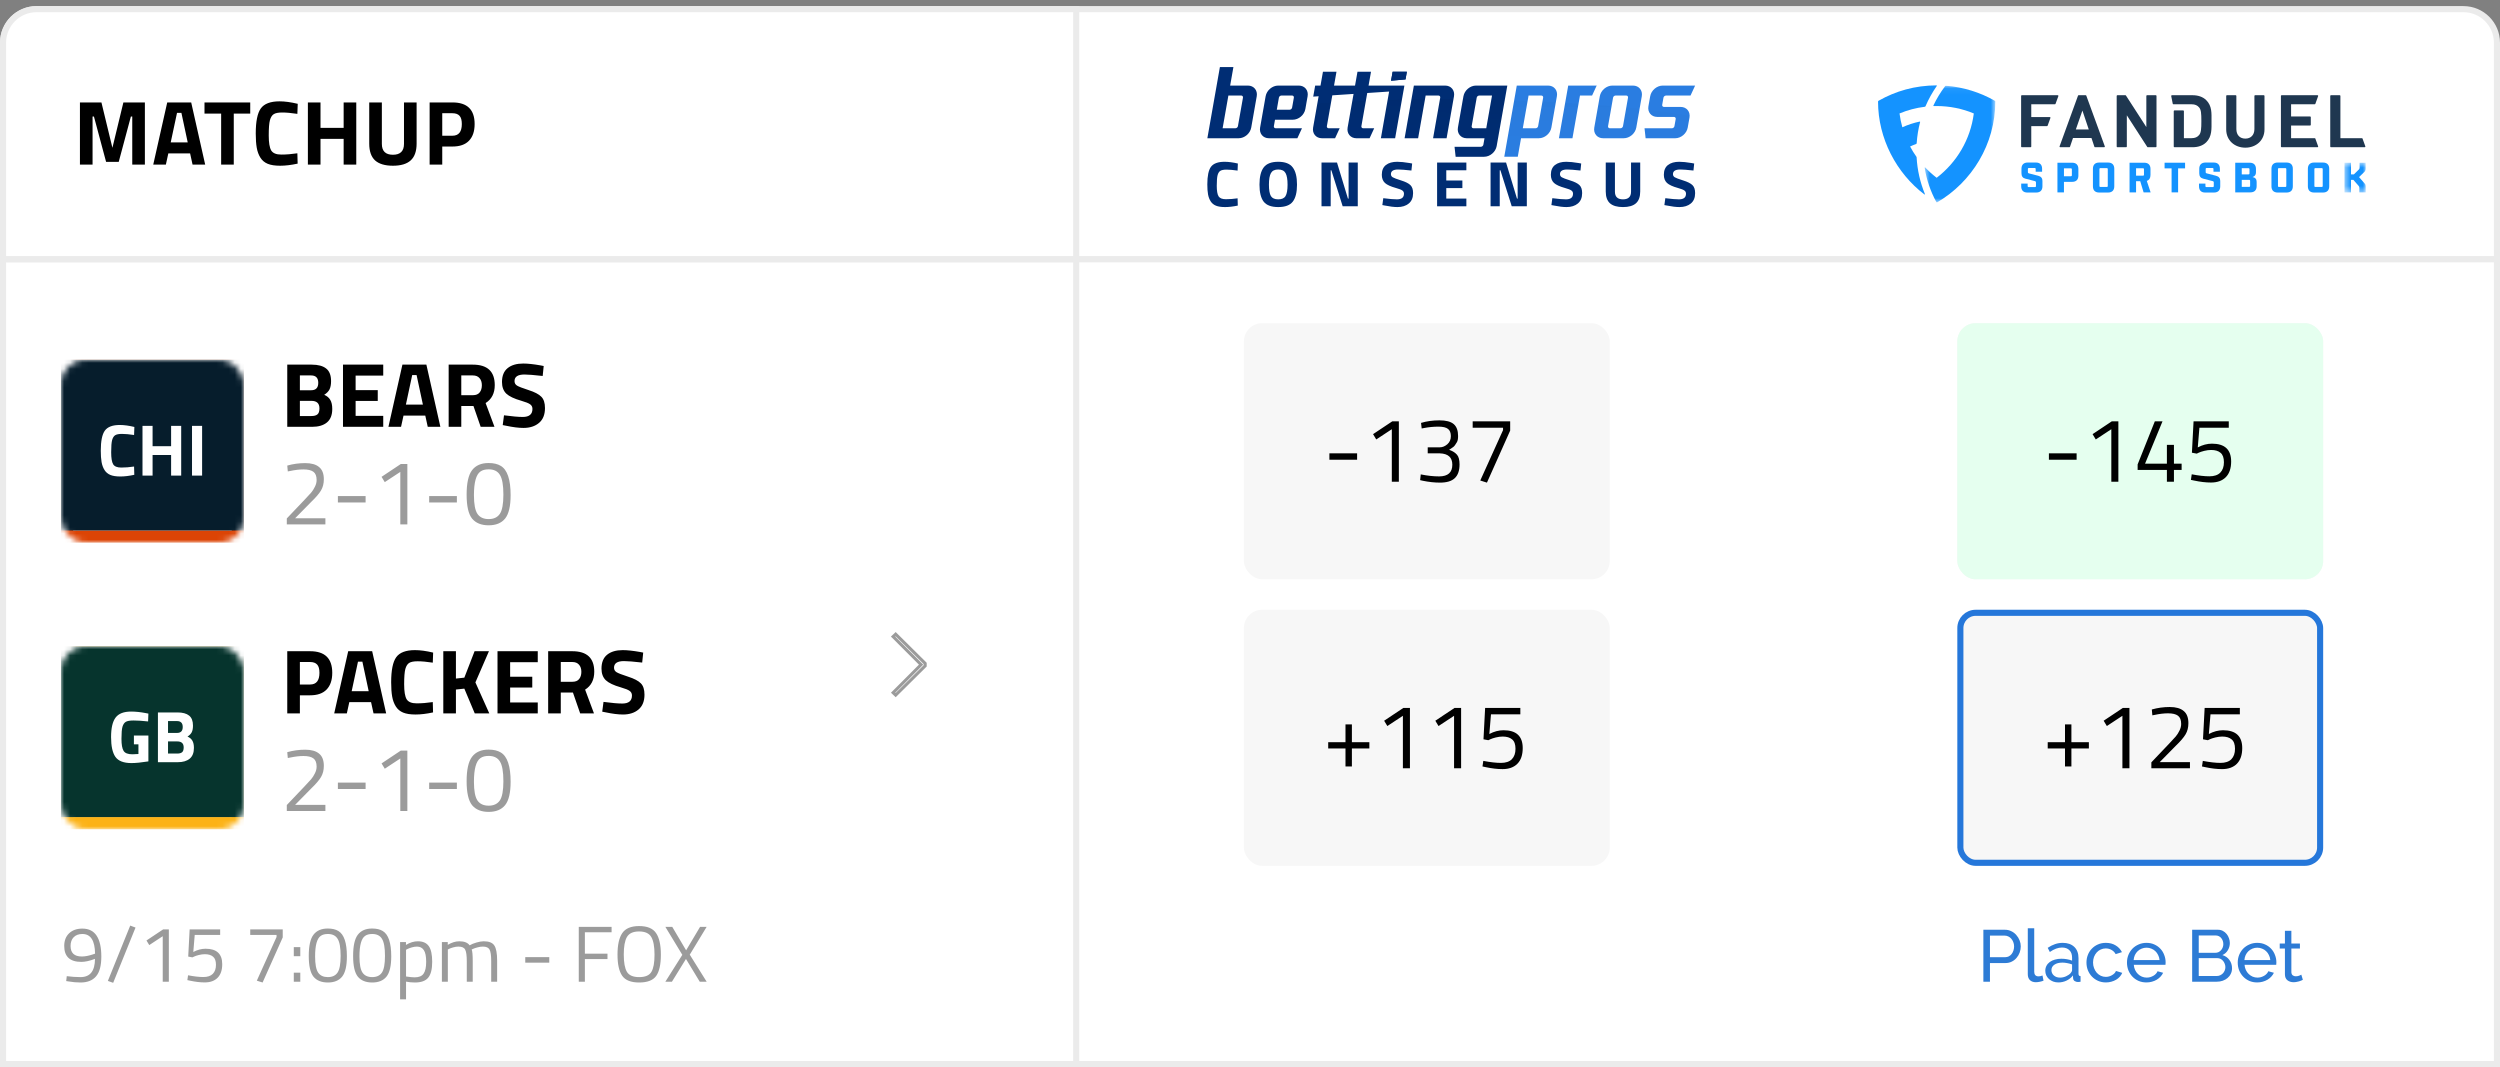 <svg width="410" height="175" viewBox="0 0 410 175" fill="none" xmlns="http://www.w3.org/2000/svg">
<rect x="0" y="0" width="410" height="175" fill="#808080" stroke="none"/>
<path d="M0.5 42.5H409.5V174.5H0.5V42.5Z" fill="white" stroke="#EBEBEB"/>
<rect x="0.5" y="42.5" width="176" height="132" fill="white" stroke="#EBEBEB"/>
<path d="M13.211 160.246C14.78 160.246 15.568 159.249 15.577 157.256C14.71 157.585 13.965 157.75 13.341 157.75C11.469 157.75 10.533 156.879 10.533 155.137C10.533 154.262 10.802 153.568 11.339 153.057C11.876 152.546 12.6 152.29 13.51 152.29C14.559 152.29 15.339 152.68 15.85 153.46C16.361 154.231 16.617 155.371 16.617 156.879C16.617 158.378 16.327 159.462 15.746 160.129C15.174 160.796 14.329 161.13 13.211 161.13C12.561 161.13 11.889 161.069 11.196 160.948L10.858 160.896L10.949 160.09C11.729 160.194 12.483 160.246 13.211 160.246ZM13.419 156.866C13.948 156.866 14.559 156.749 15.252 156.515L15.59 156.398C15.564 154.249 14.871 153.174 13.51 153.174C12.903 153.174 12.427 153.352 12.08 153.707C11.742 154.054 11.573 154.53 11.573 155.137C11.573 156.29 12.188 156.866 13.419 156.866ZM17.69 160.87L21.356 151.796L22.227 152.121L18.561 161.182L17.69 160.87ZM27.689 152.42V161H26.688V153.538L24.478 154.994L24.023 154.24L26.753 152.42H27.689ZM36.107 152.42V153.33H31.934L31.7 156.125C32.368 155.77 33.039 155.592 33.715 155.592C35.535 155.592 36.445 156.437 36.445 158.127C36.445 159.098 36.194 159.839 35.691 160.35C35.189 160.861 34.482 161.117 33.572 161.117C32.844 161.117 32.038 161.022 31.154 160.831L30.725 160.74L30.842 159.947C31.839 160.138 32.675 160.233 33.351 160.233C34.036 160.233 34.552 160.06 34.898 159.713C35.245 159.358 35.418 158.864 35.418 158.231C35.418 157.598 35.258 157.152 34.937 156.892C34.625 156.623 34.179 156.489 33.598 156.489C33.286 156.489 32.957 156.532 32.61 156.619C32.272 156.706 32.012 156.792 31.83 156.879L31.557 157.009L30.868 156.879L31.102 152.42H36.107ZM41.038 153.33V152.42H46.368V153.733L43.066 161.13L42.117 160.831L45.354 153.668V153.33H41.038ZM48.182 156.814V155.332H49.248V156.814H48.182ZM48.182 161V159.518H49.248V161H48.182ZM53.757 152.277C54.468 152.277 55.044 152.411 55.486 152.68C56.422 153.235 56.89 154.621 56.89 156.84C56.89 158.409 56.63 159.518 56.11 160.168C55.59 160.809 54.81 161.13 53.77 161.13C52.73 161.13 51.946 160.814 51.417 160.181C50.897 159.54 50.637 158.404 50.637 156.775C50.637 155.137 50.892 153.98 51.404 153.304C51.924 152.619 52.708 152.277 53.757 152.277ZM53.77 153.174C53.276 153.174 52.886 153.278 52.6 153.486C51.984 153.911 51.677 155.033 51.677 156.853C51.677 158.136 51.846 159.024 52.184 159.518C52.522 160.003 53.05 160.246 53.77 160.246C54.489 160.246 55.018 159.999 55.356 159.505C55.694 159.011 55.863 158.097 55.863 156.762C55.863 155.419 55.698 154.487 55.369 153.967C55.048 153.438 54.515 153.174 53.77 153.174ZM61.031 152.277C61.742 152.277 62.318 152.411 62.76 152.68C63.696 153.235 64.164 154.621 64.164 156.84C64.164 158.409 63.904 159.518 63.384 160.168C62.864 160.809 62.084 161.13 61.044 161.13C60.004 161.13 59.22 160.814 58.691 160.181C58.171 159.54 57.911 158.404 57.911 156.775C57.911 155.137 58.167 153.98 58.678 153.304C59.198 152.619 59.983 152.277 61.031 152.277ZM61.044 153.174C60.55 153.174 60.16 153.278 59.874 153.486C59.259 153.911 58.951 155.033 58.951 156.853C58.951 158.136 59.12 159.024 59.458 159.518C59.796 160.003 60.325 160.246 61.044 160.246C61.764 160.246 62.292 159.999 62.63 159.505C62.968 159.011 63.137 158.097 63.137 156.762C63.137 155.419 62.973 154.487 62.643 153.967C62.323 153.438 61.79 153.174 61.044 153.174ZM65.615 163.886V154.5H66.577V154.968C67.235 154.569 67.885 154.37 68.527 154.37C69.35 154.37 69.948 154.634 70.321 155.163C70.693 155.683 70.88 156.545 70.88 157.75C70.88 158.955 70.659 159.821 70.217 160.35C69.783 160.87 69.06 161.13 68.046 161.13C67.517 161.13 67.032 161.082 66.59 160.987V163.886H65.615ZM68.384 155.241C68.124 155.241 67.842 155.284 67.539 155.371C67.244 155.458 67.01 155.544 66.837 155.631L66.59 155.761V160.142C67.205 160.237 67.673 160.285 67.994 160.285C68.696 160.285 69.185 160.086 69.463 159.687C69.749 159.288 69.892 158.638 69.892 157.737C69.892 156.836 69.762 156.194 69.502 155.813C69.25 155.432 68.878 155.241 68.384 155.241ZM73.445 161H72.47V154.5H73.432V154.955C74.082 154.565 74.715 154.37 75.33 154.37C76.136 154.37 76.7 154.591 77.02 155.033C77.306 154.86 77.674 154.708 78.125 154.578C78.585 154.439 78.987 154.37 79.334 154.37C80.201 154.37 80.781 154.604 81.076 155.072C81.379 155.531 81.531 156.363 81.531 157.568V161H80.556V157.594C80.556 156.693 80.469 156.077 80.296 155.748C80.123 155.41 79.754 155.241 79.191 155.241C78.905 155.241 78.611 155.284 78.307 155.371C78.004 155.449 77.77 155.527 77.605 155.605L77.358 155.722C77.471 156.008 77.527 156.641 77.527 157.62V161H76.552V157.646C76.552 156.71 76.466 156.077 76.292 155.748C76.127 155.41 75.759 155.241 75.187 155.241C74.91 155.241 74.624 155.284 74.329 155.371C74.043 155.449 73.822 155.527 73.666 155.605L73.445 155.722V161ZM86.142 157.88V156.97H90.081V157.88H86.142ZM94.919 161V152.004H100.301V152.888H95.921V156.398H99.626V157.282H95.921V161H94.919ZM102.298 156.541C102.298 157.858 102.472 158.807 102.818 159.388C103.165 159.96 103.832 160.246 104.82 160.246C105.817 160.246 106.484 159.964 106.822 159.401C107.169 158.838 107.342 157.893 107.342 156.567C107.342 155.241 107.165 154.275 106.809 153.668C106.454 153.061 105.787 152.758 104.807 152.758C103.837 152.758 103.174 153.061 102.818 153.668C102.472 154.266 102.298 155.224 102.298 156.541ZM108.382 156.567C108.382 158.17 108.127 159.332 107.615 160.051C107.104 160.77 106.172 161.13 104.82 161.13C103.477 161.13 102.55 160.762 102.038 160.025C101.527 159.288 101.271 158.131 101.271 156.554C101.271 154.968 101.531 153.794 102.051 153.031C102.571 152.26 103.494 151.874 104.82 151.874C106.146 151.874 107.069 152.255 107.589 153.018C108.118 153.781 108.382 154.964 108.382 156.567ZM110.249 152.004L112.524 155.852L114.812 152.004H115.891L113.122 156.567L115.891 161H114.76L112.498 157.269L110.197 161H109.118L111.9 156.593L109.118 152.004H110.249Z" fill="#9B9B9B"/>
<rect x="204" y="53" width="60" height="42" rx="3" fill="#F7F7F7"/>
<rect x="204" y="100" width="60" height="42" rx="3" fill="#F7F7F7"/>
<path d="M218.02 75.4V74.35H222.565V75.4H218.02ZM229.412 69.1V79H228.257V70.39L225.707 72.07L225.182 71.2L228.332 69.1H229.412ZM233.051 69.355C233.991 69.075 234.996 68.935 236.066 68.935C237.146 68.935 237.926 69.14 238.406 69.55C238.886 69.96 239.126 70.615 239.126 71.515C239.126 71.975 239.061 72.31 238.931 72.52C238.811 72.72 238.711 72.875 238.631 72.985C238.561 73.095 238.466 73.2 238.346 73.3C238.126 73.47 237.951 73.59 237.821 73.66L237.656 73.765C238.236 73.975 238.666 74.245 238.946 74.575C239.226 74.895 239.366 75.425 239.366 76.165C239.366 77.175 239.106 77.925 238.586 78.415C238.076 78.905 237.266 79.15 236.156 79.15C235.276 79.15 234.346 79.05 233.366 78.85L232.901 78.745L233.006 77.8C234.086 78.02 235.096 78.13 236.036 78.13C237.466 78.12 238.181 77.48 238.181 76.21C238.181 75.02 237.501 74.4 236.141 74.35H234.146V73.36H236.141C236.561 73.36 236.966 73.195 237.356 72.865C237.746 72.525 237.941 72.08 237.941 71.53C237.941 70.98 237.786 70.585 237.476 70.345C237.166 70.095 236.646 69.97 235.916 69.97C235.116 69.97 234.326 70.045 233.546 70.195L233.156 70.27L233.051 69.355ZM241.519 70.15V69.1H247.669V70.615L243.859 79.15L242.764 78.805L246.499 70.54V70.15H241.519Z" fill="black"/>
<path d="M217.825 122.745V121.725H220.66V118.8H221.71V121.725H224.575V122.745H221.71V125.7H220.66V122.745H217.825ZM231.229 116.1V126H230.074V117.39L227.524 119.07L226.999 118.2L230.149 116.1H231.229ZM239.622 116.1V126H238.467V117.39L235.917 119.07L235.392 118.2L238.542 116.1H239.622ZM249.336 116.1V117.15H244.521L244.251 120.375C245.021 119.965 245.796 119.76 246.576 119.76C248.676 119.76 249.726 120.735 249.726 122.685C249.726 123.805 249.436 124.66 248.856 125.25C248.276 125.84 247.461 126.135 246.411 126.135C245.571 126.135 244.641 126.025 243.621 125.805L243.126 125.7L243.261 124.785C244.411 125.005 245.376 125.115 246.156 125.115C246.946 125.115 247.541 124.915 247.941 124.515C248.341 124.105 248.541 123.535 248.541 122.805C248.541 122.075 248.356 121.56 247.986 121.26C247.626 120.95 247.111 120.795 246.441 120.795C246.081 120.795 245.701 120.845 245.301 120.945C244.911 121.045 244.611 121.145 244.401 121.245L244.086 121.395L243.291 121.245L243.561 116.1H249.336Z" fill="black"/>
<rect x="321" y="53" width="60" height="42" rx="3" fill="#F7F7F7"/>
<rect x="321" y="53" width="60" height="42" rx="3" fill="#E5FFEF"/>
<rect x="321.5" y="100.5" width="59" height="41" rx="2.5" fill="#F7F7F7" stroke="#2577DA"/>
<path d="M336.02 75.4V74.35H340.565V75.4H336.02ZM347.412 69.1V79H346.257V70.39L343.707 72.07L343.182 71.2L346.332 69.1H347.412ZM355.371 79V77.065H350.571V76.165L353.391 69.1H354.651L351.786 76.045H355.371V72.955H356.526V76.045H357.786V77.065H356.526V79H355.371ZM365.519 69.1V70.15H360.704L360.434 73.375C361.204 72.965 361.979 72.76 362.759 72.76C364.859 72.76 365.909 73.735 365.909 75.685C365.909 76.805 365.619 77.66 365.039 78.25C364.459 78.84 363.644 79.135 362.594 79.135C361.754 79.135 360.824 79.025 359.804 78.805L359.309 78.7L359.444 77.785C360.594 78.005 361.559 78.115 362.339 78.115C363.129 78.115 363.724 77.915 364.124 77.515C364.524 77.105 364.724 76.535 364.724 75.805C364.724 75.075 364.539 74.56 364.169 74.26C363.809 73.95 363.294 73.795 362.624 73.795C362.264 73.795 361.884 73.845 361.484 73.945C361.094 74.045 360.794 74.145 360.584 74.245L360.269 74.395L359.474 74.245L359.744 69.1H365.519Z" fill="black"/>
<path d="M335.825 122.745V121.725H338.66V118.8H339.71V121.725H342.575V122.745H339.71V125.7H338.66V122.745H335.825ZM349.229 116.1V126H348.074V117.39L345.524 119.07L344.999 118.2L348.149 116.1H349.229ZM359.152 126H352.822V125.025L355.717 121.98C356.217 121.46 356.582 121.065 356.812 120.795C357.042 120.525 357.247 120.205 357.427 119.835C357.617 119.465 357.712 119.095 357.712 118.725C357.712 118.085 357.537 117.635 357.187 117.375C356.837 117.115 356.292 116.985 355.552 116.985C354.902 116.985 354.177 117.07 353.377 117.24L352.987 117.315L352.897 116.355C353.847 116.085 354.827 115.95 355.837 115.95C356.847 115.95 357.607 116.165 358.117 116.595C358.637 117.015 358.897 117.685 358.897 118.605C358.897 119.305 358.742 119.915 358.432 120.435C358.122 120.955 357.587 121.58 356.827 122.31L354.187 124.995H359.152V126ZM367.336 116.1V117.15H362.521L362.251 120.375C363.021 119.965 363.796 119.76 364.576 119.76C366.676 119.76 367.726 120.735 367.726 122.685C367.726 123.805 367.436 124.66 366.856 125.25C366.276 125.84 365.461 126.135 364.411 126.135C363.571 126.135 362.641 126.025 361.621 125.805L361.126 125.7L361.261 124.785C362.411 125.005 363.376 125.115 364.156 125.115C364.946 125.115 365.541 124.915 365.941 124.515C366.341 124.105 366.541 123.535 366.541 122.805C366.541 122.075 366.356 121.56 365.986 121.26C365.626 120.95 365.111 120.795 364.441 120.795C364.081 120.795 363.701 120.845 363.301 120.945C362.911 121.045 362.611 121.145 362.401 121.245L362.086 121.395L361.291 121.245L361.561 116.1H367.336Z" fill="black"/>
<path d="M53.365 86H47.035V85.025L49.93 81.98C50.43 81.46 50.795 81.065 51.025 80.795C51.255 80.525 51.46 80.205 51.64 79.835C51.83 79.465 51.925 79.095 51.925 78.725C51.925 78.085 51.75 77.635 51.4 77.375C51.05 77.115 50.505 76.985 49.765 76.985C49.115 76.985 48.39 77.07 47.59 77.24L47.2 77.315L47.11 76.355C48.06 76.085 49.04 75.95 50.05 75.95C51.06 75.95 51.82 76.165 52.33 76.595C52.85 77.015 53.11 77.685 53.11 78.605C53.11 79.305 52.955 79.915 52.645 80.435C52.335 80.955 51.8 81.58 51.04 82.31L48.4 84.995H53.365V86ZM55.414 82.4V81.35H59.959V82.4H55.414ZM66.806 76.1V86H65.651V77.39L63.101 79.07L62.576 78.2L65.726 76.1H66.806ZM70.384 82.4V81.35H74.929V82.4H70.384ZM80.126 75.935C80.946 75.935 81.611 76.09 82.121 76.4C83.201 77.04 83.741 78.64 83.741 81.2C83.741 83.01 83.441 84.29 82.841 85.04C82.241 85.78 81.341 86.15 80.141 86.15C78.941 86.15 78.036 85.785 77.426 85.055C76.826 84.315 76.526 83.005 76.526 81.125C76.526 79.235 76.821 77.9 77.411 77.12C78.011 76.33 78.916 75.935 80.126 75.935ZM80.141 76.97C79.571 76.97 79.121 77.09 78.791 77.33C78.081 77.82 77.726 79.115 77.726 81.215C77.726 82.695 77.921 83.72 78.311 84.29C78.701 84.85 79.311 85.13 80.141 85.13C80.971 85.13 81.581 84.845 81.971 84.275C82.361 83.705 82.556 82.65 82.556 81.11C82.556 79.56 82.366 78.485 81.986 77.885C81.616 77.275 81.001 76.97 80.141 76.97Z" fill="#9B9B9B"/>
<path d="M47.11 59.8H51.115C52.175 59.8 52.97 60.015 53.5 60.445C54.03 60.865 54.295 61.55 54.295 62.5C54.295 63.07 54.21 63.525 54.04 63.865C53.87 64.195 53.58 64.49 53.17 64.75C53.62 64.94 53.95 65.215 54.16 65.575C54.38 65.935 54.49 66.435 54.49 67.075C54.49 68.065 54.2 68.8 53.62 69.28C53.04 69.76 52.225 70 51.175 70H47.11V59.8ZM51.07 65.74H49.18V68.23H51.07C51.52 68.23 51.85 68.14 52.06 67.96C52.28 67.78 52.39 67.45 52.39 66.97C52.39 66.15 51.95 65.74 51.07 65.74ZM51.01 61.57H49.18V64H51.025C51.805 64 52.195 63.595 52.195 62.785C52.195 61.975 51.8 61.57 51.01 61.57ZM56.251 70V59.8H62.851V61.6H58.321V63.985H61.951V65.755H58.321V68.2H62.851V70H56.251ZM63.701 70L65.996 59.8H69.926L72.221 70H70.151L69.746 68.155H66.176L65.771 70H63.701ZM67.601 61.51L66.566 66.355H69.356L68.321 61.51H67.601ZM75.65 66.58V70H73.58V59.8H77.54C79.94 59.8 81.14 60.92 81.14 63.16C81.14 64.49 80.64 65.47 79.64 66.1L81.095 70H78.83L77.645 66.58H75.65ZM77.57 64.81C78.06 64.81 78.425 64.66 78.665 64.36C78.905 64.06 79.025 63.665 79.025 63.175C79.025 62.685 78.895 62.295 78.635 62.005C78.385 61.715 78.02 61.57 77.54 61.57H75.65V64.81H77.57ZM86.016 61.42C84.927 61.42 84.382 61.78 84.382 62.5C84.382 62.82 84.516 63.065 84.787 63.235C85.056 63.405 85.686 63.65 86.677 63.97C87.677 64.29 88.376 64.655 88.776 65.065C89.177 65.465 89.376 66.085 89.376 66.925C89.376 67.995 89.052 68.805 88.401 69.355C87.751 69.905 86.901 70.18 85.852 70.18C85.072 70.18 84.117 70.06 82.987 69.82L82.447 69.715L82.656 68.11C83.996 68.29 85.022 68.38 85.731 68.38C86.791 68.38 87.322 67.94 87.322 67.06C87.322 66.74 87.197 66.49 86.947 66.31C86.707 66.13 86.222 65.935 85.492 65.725C84.332 65.395 83.511 65.005 83.031 64.555C82.561 64.095 82.326 63.46 82.326 62.65C82.326 61.63 82.636 60.87 83.257 60.37C83.876 59.87 84.727 59.62 85.806 59.62C86.546 59.62 87.487 59.72 88.626 59.92L89.166 60.025L89.001 61.66C87.591 61.5 86.597 61.42 86.016 61.42Z" fill="black"/>
<path d="M53.365 133H47.035V132.025L49.93 128.98C50.43 128.46 50.795 128.065 51.025 127.795C51.255 127.525 51.46 127.205 51.64 126.835C51.83 126.465 51.925 126.095 51.925 125.725C51.925 125.085 51.75 124.635 51.4 124.375C51.05 124.115 50.505 123.985 49.765 123.985C49.115 123.985 48.39 124.07 47.59 124.24L47.2 124.315L47.11 123.355C48.06 123.085 49.04 122.95 50.05 122.95C51.06 122.95 51.82 123.165 52.33 123.595C52.85 124.015 53.11 124.685 53.11 125.605C53.11 126.305 52.955 126.915 52.645 127.435C52.335 127.955 51.8 128.58 51.04 129.31L48.4 131.995H53.365V133ZM55.414 129.4V128.35H59.959V129.4H55.414ZM66.806 123.1V133H65.651V124.39L63.101 126.07L62.576 125.2L65.726 123.1H66.806ZM70.384 129.4V128.35H74.929V129.4H70.384ZM80.126 122.935C80.946 122.935 81.611 123.09 82.121 123.4C83.201 124.04 83.741 125.64 83.741 128.2C83.741 130.01 83.441 131.29 82.841 132.04C82.241 132.78 81.341 133.15 80.141 133.15C78.941 133.15 78.036 132.785 77.426 132.055C76.826 131.315 76.526 130.005 76.526 128.125C76.526 126.235 76.821 124.9 77.411 124.12C78.011 123.33 78.916 122.935 80.126 122.935ZM80.141 123.97C79.571 123.97 79.121 124.09 78.791 124.33C78.081 124.82 77.726 126.115 77.726 128.215C77.726 129.695 77.921 130.72 78.311 131.29C78.701 131.85 79.311 132.13 80.141 132.13C80.971 132.13 81.581 131.845 81.971 131.275C82.361 130.705 82.556 129.65 82.556 128.11C82.556 126.56 82.366 125.485 81.986 124.885C81.616 124.275 81.001 123.97 80.141 123.97Z" fill="#9B9B9B"/>
<path d="M50.86 114.03H49.18V117H47.11V106.8H50.86C53.28 106.8 54.49 107.98 54.49 110.34C54.49 111.53 54.18 112.445 53.56 113.085C52.95 113.715 52.05 114.03 50.86 114.03ZM49.18 112.26H50.845C51.875 112.26 52.39 111.62 52.39 110.34C52.39 109.71 52.265 109.26 52.015 108.99C51.765 108.71 51.375 108.57 50.845 108.57H49.18V112.26ZM54.81 117L57.105 106.8H61.035L63.33 117H61.26L60.855 115.155H57.285L56.88 117H54.81ZM58.71 108.51L57.675 113.355H60.465L59.43 108.51H58.71ZM71.021 116.835C69.961 117.065 69.006 117.18 68.156 117.18C67.306 117.18 66.626 117.075 66.116 116.865C65.606 116.655 65.206 116.32 64.916 115.86C64.626 115.4 64.426 114.86 64.316 114.24C64.206 113.62 64.151 112.84 64.151 111.9C64.151 109.93 64.426 108.56 64.976 107.79C65.536 107.01 66.561 106.62 68.051 106.62C68.911 106.62 69.906 106.755 71.036 107.025L70.976 108.675C69.986 108.525 69.161 108.45 68.501 108.45C67.851 108.45 67.386 108.54 67.106 108.72C66.826 108.89 66.616 109.22 66.476 109.71C66.346 110.2 66.281 111.035 66.281 112.215C66.281 113.395 66.416 114.215 66.686 114.675C66.966 115.125 67.516 115.35 68.336 115.35C69.166 115.35 70.046 115.28 70.976 115.14L71.021 116.835ZM74.771 117H72.701V106.8H74.771V111.285L76.151 111.135L77.831 106.8H80.186L77.966 111.915L80.246 117H77.861L76.151 112.935L74.771 113.085V117ZM81.592 117V106.8H88.192V108.6H83.662V110.985H87.292V112.755H83.662V115.2H88.192V117H81.592ZM91.968 113.58V117H89.898V106.8H93.858C96.258 106.8 97.458 107.92 97.458 110.16C97.458 111.49 96.958 112.47 95.958 113.1L97.413 117H95.148L93.963 113.58H91.968ZM93.888 111.81C94.378 111.81 94.743 111.66 94.983 111.36C95.223 111.06 95.343 110.665 95.343 110.175C95.343 109.685 95.213 109.295 94.953 109.005C94.703 108.715 94.338 108.57 93.858 108.57H91.968V111.81H93.888ZM102.335 108.42C101.245 108.42 100.7 108.78 100.7 109.5C100.7 109.82 100.835 110.065 101.105 110.235C101.375 110.405 102.005 110.65 102.995 110.97C103.995 111.29 104.695 111.655 105.095 112.065C105.495 112.465 105.695 113.085 105.695 113.925C105.695 114.995 105.37 115.805 104.72 116.355C104.07 116.905 103.22 117.18 102.17 117.18C101.39 117.18 100.435 117.06 99.305 116.82L98.765 116.715L98.975 115.11C100.315 115.29 101.34 115.38 102.05 115.38C103.11 115.38 103.64 114.94 103.64 114.06C103.64 113.74 103.515 113.49 103.265 113.31C103.025 113.13 102.54 112.935 101.81 112.725C100.65 112.395 99.83 112.005 99.35 111.555C98.88 111.095 98.645 110.46 98.645 109.65C98.645 108.63 98.955 107.87 99.575 107.37C100.195 106.87 101.045 106.62 102.125 106.62C102.865 106.62 103.805 106.72 104.945 106.92L105.485 107.025L105.32 108.66C103.91 108.5 102.915 108.42 102.335 108.42Z" fill="black"/>
<mask id="mask0" mask-type="alpha" maskUnits="userSpaceOnUse" x="10" y="59" width="30" height="30">
<rect x="10" y="59" width="30" height="30" rx="4" fill="white"/>
</mask>
<g mask="url(#mask0)">
<rect x="11" y="60" width="28" height="28" stroke="#DC4405" stroke-width="2"/>
<rect x="10" y="59" width="30" height="28" fill="#061D2C"/>
<path d="M22.025 77.868C21.177 78.052 20.413 78.144 19.733 78.144C19.053 78.144 18.509 78.06 18.101 77.892C17.693 77.724 17.373 77.456 17.141 77.088C16.909 76.72 16.749 76.288 16.661 75.792C16.573 75.296 16.529 74.672 16.529 73.92C16.529 72.344 16.749 71.248 17.189 70.632C17.637 70.008 18.457 69.696 19.649 69.696C20.337 69.696 21.133 69.804 22.037 70.02L21.989 71.34C21.197 71.22 20.537 71.16 20.009 71.16C19.489 71.16 19.117 71.232 18.893 71.376C18.669 71.512 18.501 71.776 18.389 72.168C18.285 72.56 18.233 73.228 18.233 74.172C18.233 75.116 18.341 75.772 18.557 76.14C18.781 76.5 19.221 76.68 19.877 76.68C20.541 76.68 21.245 76.624 21.989 76.512L22.025 77.868ZM28.061 78V74.616H25.024V78H23.369V69.84H25.024V73.176H28.061V69.84H29.716V78H28.061ZM31.49 78V69.84H33.146V78H31.49Z" fill="white"/>
</g>
<mask id="mask1" mask-type="alpha" maskUnits="userSpaceOnUse" x="10" y="106" width="30" height="30">
<rect x="10" y="106" width="30" height="30" rx="4" fill="white"/>
</mask>
<g mask="url(#mask1)">
<rect x="11" y="107" width="28" height="28" stroke="#FCB215" stroke-width="2"/>
<rect x="10" y="106" width="30" height="28" fill="#06342D"/>
<path d="M21.96 122.072V120.632H24.336V124.868C23.192 125.052 22.264 125.144 21.552 125.144C20.28 125.144 19.404 124.804 18.924 124.124C18.452 123.444 18.216 122.364 18.216 120.884C18.216 119.404 18.464 118.336 18.96 117.68C19.456 117.024 20.3 116.696 21.492 116.696C22.236 116.696 23.04 116.78 23.904 116.948L24.336 117.032L24.288 118.316C23.328 118.212 22.54 118.16 21.924 118.16C21.316 118.16 20.888 118.232 20.64 118.376C20.392 118.52 20.208 118.788 20.088 119.18C19.976 119.564 19.92 120.228 19.92 121.172C19.92 122.108 20.036 122.764 20.268 123.14C20.5 123.516 20.98 123.704 21.708 123.704L22.704 123.656V122.072H21.96ZM25.9 116.84H29.104C29.952 116.84 30.588 117.012 31.012 117.356C31.436 117.692 31.648 118.24 31.648 119C31.648 119.456 31.58 119.82 31.444 120.092C31.308 120.356 31.076 120.592 30.748 120.8C31.108 120.952 31.372 121.172 31.54 121.46C31.716 121.748 31.804 122.148 31.804 122.66C31.804 123.452 31.572 124.04 31.108 124.424C30.644 124.808 29.992 125 29.152 125H25.9V116.84ZM29.068 121.592H27.556V123.584H29.068C29.428 123.584 29.692 123.512 29.86 123.368C30.036 123.224 30.124 122.96 30.124 122.576C30.124 121.92 29.772 121.592 29.068 121.592ZM29.02 118.256H27.556V120.2H29.032C29.656 120.2 29.968 119.876 29.968 119.228C29.968 118.58 29.652 118.256 29.02 118.256Z" fill="white"/>
</g>
<path d="M146.888 114L151.728 109.201V108.802L146.888 104.003L146.468 104.402L151.057 109.002L146.473 113.601L146.888 114Z" stroke="#9B9B9B" stroke-width="0.5"/>
<path d="M325.272 161V152.48H328.824C329.2 152.48 329.544 152.56 329.856 152.72C330.176 152.872 330.448 153.08 330.672 153.344C330.904 153.6 331.084 153.892 331.212 154.22C331.34 154.54 331.404 154.868 331.404 155.204C331.404 155.556 331.344 155.896 331.224 156.224C331.104 156.552 330.932 156.844 330.708 157.1C330.492 157.356 330.228 157.56 329.916 157.712C329.612 157.864 329.272 157.94 328.896 157.94H326.352V161H325.272ZM326.352 156.98H328.836C329.06 156.98 329.26 156.936 329.436 156.848C329.62 156.752 329.776 156.624 329.904 156.464C330.032 156.296 330.132 156.104 330.204 155.888C330.276 155.672 330.312 155.444 330.312 155.204C330.312 154.956 330.268 154.724 330.18 154.508C330.1 154.292 329.988 154.104 329.844 153.944C329.708 153.784 329.544 153.66 329.352 153.572C329.168 153.484 328.972 153.44 328.764 153.44H326.352V156.98ZM332.557 152.24H333.613V159.38C333.613 159.612 333.673 159.796 333.793 159.932C333.921 160.06 334.097 160.124 334.321 160.124C334.409 160.124 334.513 160.112 334.633 160.088C334.753 160.056 334.865 160.02 334.969 159.98L335.137 160.832C334.961 160.904 334.753 160.964 334.513 161.012C334.273 161.06 334.061 161.084 333.877 161.084C333.469 161.084 333.145 160.968 332.905 160.736C332.673 160.504 332.557 160.18 332.557 159.764V152.24ZM337.588 161.12C337.276 161.12 336.988 161.072 336.724 160.976C336.46 160.872 336.232 160.736 336.04 160.568C335.848 160.392 335.696 160.188 335.584 159.956C335.48 159.716 335.428 159.464 335.428 159.2C335.428 158.904 335.492 158.636 335.62 158.396C335.748 158.148 335.928 157.94 336.16 157.772C336.4 157.596 336.68 157.464 337 157.376C337.328 157.28 337.684 157.232 338.068 157.232C338.372 157.232 338.68 157.26 338.992 157.316C339.304 157.372 339.58 157.448 339.82 157.544V157.04C339.82 156.528 339.676 156.128 339.388 155.84C339.1 155.544 338.692 155.396 338.164 155.396C337.532 155.396 336.868 155.64 336.172 156.128L335.824 155.444C336.232 155.172 336.636 154.968 337.036 154.832C337.436 154.696 337.852 154.628 338.284 154.628C339.084 154.628 339.716 154.848 340.18 155.288C340.644 155.728 340.876 156.348 340.876 157.148V159.704C340.876 159.952 340.988 160.08 341.212 160.088V161C341.132 161.016 341.056 161.028 340.984 161.036C340.912 161.044 340.844 161.048 340.78 161.048C340.604 161.048 340.432 161 340.264 160.904C340.096 160.808 340.004 160.644 339.988 160.412L339.964 159.968C339.82 160.16 339.656 160.328 339.472 160.472C339.288 160.616 339.092 160.736 338.884 160.832C338.676 160.928 338.46 161 338.236 161.048C338.02 161.096 337.804 161.12 337.588 161.12ZM337.852 160.328C338.188 160.328 338.516 160.256 338.836 160.112C339.156 159.968 339.408 159.792 339.592 159.584C339.744 159.408 339.82 159.244 339.82 159.092V158.168C339.572 158.072 339.308 158 339.028 157.952C338.756 157.896 338.492 157.868 338.236 157.868C337.692 157.868 337.256 157.98 336.928 158.204C336.6 158.42 336.436 158.72 336.436 159.104C336.436 159.264 336.468 159.42 336.532 159.572C336.596 159.716 336.688 159.844 336.808 159.956C336.928 160.068 337.076 160.16 337.252 160.232C337.428 160.296 337.628 160.328 337.852 160.328ZM342.18 157.856C342.18 157.416 342.256 157 342.408 156.608C342.56 156.216 342.776 155.876 343.056 155.588C343.336 155.292 343.668 155.06 344.052 154.892C344.444 154.716 344.88 154.628 345.36 154.628C345.984 154.628 346.52 154.768 346.968 155.048C347.424 155.32 347.768 155.688 348 156.152L346.968 156.476C346.808 156.18 346.584 155.952 346.296 155.792C346.008 155.624 345.688 155.54 345.336 155.54C345.048 155.54 344.776 155.6 344.52 155.72C344.264 155.832 344.044 155.992 343.86 156.2C343.676 156.408 343.528 156.652 343.416 156.932C343.312 157.212 343.26 157.52 343.26 157.856C343.26 158.184 343.316 158.492 343.428 158.78C343.54 159.068 343.688 159.32 343.872 159.536C344.064 159.744 344.284 159.908 344.532 160.028C344.788 160.148 345.06 160.208 345.348 160.208C345.532 160.208 345.712 160.184 345.888 160.136C346.072 160.08 346.236 160.008 346.38 159.92C346.532 159.832 346.664 159.732 346.776 159.62C346.888 159.5 346.968 159.372 347.016 159.236L348.048 159.548C347.952 159.78 347.816 159.992 347.64 160.184C347.472 160.376 347.272 160.54 347.04 160.676C346.808 160.812 346.548 160.92 346.26 161C345.98 161.08 345.684 161.12 345.372 161.12C344.9 161.12 344.468 161.032 344.076 160.856C343.684 160.68 343.348 160.444 343.068 160.148C342.788 159.852 342.568 159.508 342.408 159.116C342.256 158.716 342.18 158.296 342.18 157.856ZM352.017 161.12C351.545 161.12 351.113 161.036 350.721 160.868C350.329 160.692 349.993 160.456 349.713 160.16C349.433 159.864 349.213 159.52 349.053 159.128C348.901 158.728 348.825 158.308 348.825 157.868C348.825 157.428 348.901 157.012 349.053 156.62C349.213 156.228 349.433 155.884 349.713 155.588C350.001 155.292 350.341 155.06 350.733 154.892C351.125 154.716 351.557 154.628 352.029 154.628C352.501 154.628 352.929 154.716 353.313 154.892C353.705 155.068 354.037 155.304 354.309 155.6C354.581 155.888 354.789 156.228 354.933 156.62C355.085 157.004 355.161 157.404 355.161 157.82C355.161 157.908 355.157 157.988 355.149 158.06C355.149 158.132 355.145 158.188 355.137 158.228H349.941C349.965 158.54 350.037 158.824 350.157 159.08C350.277 159.336 350.433 159.556 350.625 159.74C350.817 159.924 351.033 160.068 351.273 160.172C351.521 160.276 351.781 160.328 352.053 160.328C352.245 160.328 352.433 160.304 352.617 160.256C352.801 160.2 352.973 160.128 353.133 160.04C353.293 159.952 353.433 159.844 353.553 159.716C353.681 159.588 353.777 159.444 353.841 159.284L354.753 159.536C354.649 159.768 354.505 159.98 354.321 160.172C354.145 160.364 353.937 160.532 353.697 160.676C353.465 160.812 353.205 160.92 352.917 161C352.629 161.08 352.329 161.12 352.017 161.12ZM354.165 157.448C354.141 157.152 354.065 156.88 353.937 156.632C353.817 156.376 353.661 156.16 353.469 155.984C353.285 155.808 353.069 155.672 352.821 155.576C352.573 155.472 352.309 155.42 352.029 155.42C351.749 155.42 351.485 155.472 351.237 155.576C350.989 155.672 350.769 155.812 350.577 155.996C350.393 156.172 350.241 156.384 350.121 156.632C350.009 156.88 349.941 157.152 349.917 157.448H354.165ZM366.054 158.804C366.054 159.132 365.986 159.432 365.85 159.704C365.722 159.976 365.542 160.208 365.31 160.4C365.086 160.592 364.822 160.74 364.518 160.844C364.222 160.948 363.902 161 363.558 161H359.514V152.48H363.75C364.046 152.48 364.314 152.544 364.554 152.672C364.794 152.8 364.998 152.968 365.166 153.176C365.334 153.376 365.462 153.608 365.55 153.872C365.646 154.128 365.694 154.388 365.694 154.652C365.694 155.076 365.586 155.468 365.37 155.828C365.162 156.188 364.862 156.456 364.47 156.632C364.958 156.776 365.342 157.044 365.622 157.436C365.91 157.82 366.054 158.276 366.054 158.804ZM364.962 158.612C364.962 158.42 364.926 158.236 364.854 158.06C364.79 157.876 364.698 157.716 364.578 157.58C364.466 157.444 364.33 157.336 364.17 157.256C364.01 157.176 363.834 157.136 363.642 157.136H360.594V160.064H363.558C363.758 160.064 363.942 160.024 364.11 159.944C364.278 159.864 364.426 159.76 364.554 159.632C364.682 159.496 364.782 159.34 364.854 159.164C364.926 158.988 364.962 158.804 364.962 158.612ZM360.594 153.416V156.26H363.306C363.498 156.26 363.674 156.224 363.834 156.152C363.994 156.072 364.13 155.968 364.242 155.84C364.362 155.712 364.454 155.564 364.518 155.396C364.59 155.22 364.626 155.036 364.626 154.844C364.626 154.644 364.594 154.456 364.53 154.28C364.466 154.104 364.378 153.952 364.266 153.824C364.162 153.696 364.03 153.596 363.87 153.524C363.718 153.452 363.554 153.416 363.378 153.416H360.594ZM370.181 161.12C369.709 161.12 369.277 161.036 368.885 160.868C368.493 160.692 368.157 160.456 367.877 160.16C367.597 159.864 367.377 159.52 367.217 159.128C367.065 158.728 366.989 158.308 366.989 157.868C366.989 157.428 367.065 157.012 367.217 156.62C367.377 156.228 367.597 155.884 367.877 155.588C368.165 155.292 368.505 155.06 368.897 154.892C369.289 154.716 369.721 154.628 370.193 154.628C370.665 154.628 371.093 154.716 371.477 154.892C371.869 155.068 372.201 155.304 372.473 155.6C372.745 155.888 372.953 156.228 373.097 156.62C373.249 157.004 373.325 157.404 373.325 157.82C373.325 157.908 373.321 157.988 373.313 158.06C373.313 158.132 373.309 158.188 373.301 158.228H368.105C368.129 158.54 368.201 158.824 368.321 159.08C368.441 159.336 368.597 159.556 368.789 159.74C368.981 159.924 369.197 160.068 369.437 160.172C369.685 160.276 369.945 160.328 370.217 160.328C370.409 160.328 370.597 160.304 370.781 160.256C370.965 160.2 371.137 160.128 371.297 160.04C371.457 159.952 371.597 159.844 371.717 159.716C371.845 159.588 371.941 159.444 372.005 159.284L372.917 159.536C372.813 159.768 372.669 159.98 372.485 160.172C372.309 160.364 372.101 160.532 371.861 160.676C371.629 160.812 371.369 160.92 371.081 161C370.793 161.08 370.493 161.12 370.181 161.12ZM372.329 157.448C372.305 157.152 372.229 156.88 372.101 156.632C371.981 156.376 371.825 156.16 371.633 155.984C371.449 155.808 371.233 155.672 370.985 155.576C370.737 155.472 370.473 155.42 370.193 155.42C369.913 155.42 369.649 155.472 369.401 155.576C369.153 155.672 368.933 155.812 368.741 155.996C368.557 156.172 368.405 156.384 368.285 156.632C368.173 156.88 368.105 157.152 368.081 157.448H372.329ZM377.668 160.688C377.604 160.72 377.52 160.76 377.416 160.808C377.312 160.848 377.192 160.892 377.056 160.94C376.928 160.98 376.784 161.012 376.624 161.036C376.472 161.068 376.312 161.084 376.144 161.084C375.76 161.084 375.428 160.98 375.148 160.772C374.868 160.556 374.728 160.224 374.728 159.776V155.564H373.876V154.736H374.728V152.648H375.784V154.736H377.188V155.564H375.784V159.452C375.8 159.684 375.876 159.852 376.012 159.956C376.148 160.06 376.308 160.112 376.492 160.112C376.7 160.112 376.888 160.08 377.056 160.016C377.232 159.944 377.352 159.888 377.416 159.848L377.668 160.688Z" fill="#2D7BD5"/>
<path d="M0.5 7C0.5 3.962 2.962 1.5 6 1.5H404C407.038 1.5 409.5 3.962 409.5 7V42.5H0.5V7Z" fill="white" stroke="#EBEBEB"/>
<g clip-path="url(#clip0)">
<path fill-rule="evenodd" clip-rule="evenodd" d="M331.576 24.146H333.015C333.078 24.146 333.128 24.096 333.128 24.033V20.683H335.704C335.752 20.683 335.795 20.653 335.811 20.609L336.267 19.349C336.294 19.275 336.239 19.197 336.161 19.197H333.128V17.101H337.003C337.051 17.101 337.093 17.071 337.109 17.026L337.57 15.767C337.597 15.693 337.542 15.615 337.464 15.615H331.576C331.513 15.615 331.463 15.665 331.463 15.728V24.033C331.463 24.096 331.513 24.146 331.576 24.146Z" fill="#1F3750"/>
<path fill-rule="evenodd" clip-rule="evenodd" d="M340.437 21.235L341.516 18.131L342.558 21.235H340.437ZM340.794 15.689L337.773 23.994C337.746 24.068 337.801 24.146 337.879 24.146H339.374C339.423 24.146 339.466 24.115 339.481 24.07L339.97 22.636H343.002L343.479 24.069C343.495 24.115 343.538 24.146 343.587 24.146H345.081C345.159 24.146 345.214 24.068 345.187 23.994L342.154 15.689C342.138 15.644 342.096 15.615 342.048 15.615H340.9C340.853 15.615 340.81 15.644 340.794 15.689Z" fill="#1F3750"/>
<path fill-rule="evenodd" clip-rule="evenodd" d="M352 20.839L348.655 15.666C348.634 15.634 348.598 15.615 348.56 15.615H347.249C347.186 15.615 347.136 15.665 347.136 15.728V24.033C347.136 24.096 347.186 24.146 347.249 24.146H348.688C348.751 24.146 348.801 24.096 348.801 24.033V18.91L352.147 24.094C352.168 24.127 352.203 24.146 352.242 24.146H353.553C353.615 24.146 353.666 24.096 353.666 24.033V15.728C353.666 15.665 353.615 15.615 353.553 15.615H352.114C352.051 15.615 352 15.665 352 15.728V20.839Z" fill="#1F3750"/>
<path fill-rule="evenodd" clip-rule="evenodd" d="M369.723 21.163C369.723 22.145 369.135 22.732 368.237 22.732C367.338 22.732 366.763 22.145 366.763 21.163V15.728C366.763 15.665 366.712 15.615 366.65 15.615H365.211C365.148 15.615 365.097 15.665 365.097 15.728V21.223C365.097 23.032 366.487 24.218 368.237 24.218C369.986 24.218 371.376 23.032 371.376 21.223V15.728C371.376 15.665 371.325 15.615 371.263 15.615H369.836C369.773 15.615 369.723 15.665 369.723 15.728V21.163Z" fill="#1F3750"/>
<path fill-rule="evenodd" clip-rule="evenodd" d="M379.719 17.026L380.173 15.766C380.2 15.693 380.145 15.615 380.067 15.615H374.186C374.123 15.615 374.072 15.665 374.072 15.728V24.033C374.072 24.096 374.123 24.146 374.186 24.146H380.067C380.145 24.146 380.2 24.069 380.173 23.995L379.719 22.735C379.703 22.69 379.66 22.66 379.613 22.66H375.738V20.587H378.858C378.92 20.587 378.971 20.537 378.971 20.474V19.215C378.971 19.152 378.92 19.102 378.858 19.102H375.738V17.101H379.613C379.66 17.101 379.703 17.07 379.719 17.026Z" fill="#1F3750"/>
<path fill-rule="evenodd" clip-rule="evenodd" d="M387.351 22.66H383.826V15.728C383.826 15.665 383.775 15.615 383.713 15.615H382.274C382.211 15.615 382.16 15.665 382.16 15.728V24.033C382.16 24.096 382.211 24.146 382.274 24.146H387.808C387.886 24.146 387.941 24.068 387.914 23.995L387.457 22.735C387.441 22.69 387.398 22.66 387.351 22.66Z" fill="#1F3750"/>
<path fill-rule="evenodd" clip-rule="evenodd" d="M361.826 16.43C361.263 15.866 360.46 15.615 359.574 15.615H356.19C356.118 15.615 356.065 15.68 356.079 15.75L356.329 17.009C356.339 17.062 356.385 17.101 356.44 17.101H358.16H358.597H359.418C359.993 17.101 360.376 17.28 360.664 17.628C360.975 18.011 361.023 18.55 361.023 19.845C361.023 21.139 360.975 21.75 360.664 22.133C360.376 22.481 359.993 22.66 359.418 22.66H358.16V18.221C358.16 18.159 358.109 18.108 358.047 18.108H356.607C356.545 18.108 356.494 18.159 356.494 18.221V24.033C356.494 24.096 356.545 24.146 356.607 24.146H359.574C360.46 24.146 361.263 23.895 361.826 23.331C362.785 22.373 362.689 21.127 362.689 19.845C362.689 18.562 362.785 17.388 361.826 16.43Z" fill="#1F3750"/>
<path fill-rule="evenodd" clip-rule="evenodd" d="M331.52 27.683C331.52 27.02 331.883 26.657 332.546 26.657H333.906C334.548 26.657 334.904 27.02 334.904 27.683V28.164H333.851V27.724C333.851 27.606 333.795 27.55 333.676 27.55H332.748C332.629 27.55 332.574 27.606 332.574 27.724V28.227C332.574 28.359 332.609 28.394 332.727 28.429L334.276 28.827C334.73 28.946 334.96 29.225 334.96 29.657V30.55C334.96 31.213 334.597 31.576 333.934 31.576H332.476C331.834 31.576 331.478 31.213 331.478 30.55V30.111H332.532V30.509C332.532 30.627 332.588 30.683 332.706 30.683H333.725C333.844 30.683 333.899 30.627 333.899 30.509V29.901C333.899 29.797 333.844 29.734 333.732 29.706L332.141 29.294C331.729 29.19 331.52 28.897 331.52 28.415V27.683Z" fill="#1493FF"/>
<path fill-rule="evenodd" clip-rule="evenodd" d="M338.488 27.606V28.904H339.611C339.73 28.904 339.786 28.848 339.786 28.729V27.78C339.786 27.662 339.73 27.606 339.611 27.606H338.488ZM338.488 29.825V31.548H337.42V26.685H339.827C340.49 26.685 340.853 27.048 340.853 27.71V28.799C340.853 29.462 340.49 29.825 339.827 29.825H338.488Z" fill="#1493FF"/>
<path fill-rule="evenodd" clip-rule="evenodd" d="M344.308 30.488C344.308 30.606 344.364 30.662 344.482 30.662H345.501C345.62 30.662 345.675 30.606 345.675 30.488V27.745C345.675 27.627 345.62 27.571 345.501 27.571H344.482C344.364 27.571 344.308 27.627 344.308 27.745V30.488ZM344.266 31.576C343.603 31.576 343.24 31.213 343.24 30.55V27.683C343.24 27.02 343.603 26.657 344.266 26.657H345.717C346.38 26.657 346.743 27.02 346.743 27.683V30.55C346.743 31.213 346.38 31.576 345.717 31.576H344.266Z" fill="#1493FF"/>
<path fill-rule="evenodd" clip-rule="evenodd" d="M350.315 27.592V28.813H351.438C351.557 28.813 351.613 28.757 351.613 28.639V27.766C351.613 27.648 351.557 27.592 351.438 27.592H350.315ZM351.55 31.548L350.999 29.72H350.315V31.548H349.247V26.685H351.654C352.317 26.685 352.68 27.048 352.68 27.71V28.694C352.68 29.204 352.478 29.532 352.073 29.664L352.701 31.548H351.55Z" fill="#1493FF"/>
<path fill-rule="evenodd" clip-rule="evenodd" d="M358.353 27.613H357.209V31.548H356.141V27.613H354.99V26.685H358.353V27.613Z" fill="#1493FF"/>
<path fill-rule="evenodd" clip-rule="evenodd" d="M360.679 27.683C360.679 27.02 361.042 26.657 361.705 26.657H363.065C363.707 26.657 364.063 27.02 364.063 27.683V28.164H363.01V27.724C363.01 27.606 362.954 27.55 362.835 27.55H361.907C361.789 27.55 361.733 27.606 361.733 27.724V28.227C361.733 28.359 361.768 28.394 361.886 28.429L363.435 28.827C363.889 28.946 364.119 29.225 364.119 29.657V30.55C364.119 31.213 363.756 31.576 363.094 31.576H361.635C360.993 31.576 360.637 31.213 360.637 30.55V30.111H361.691V30.509C361.691 30.627 361.747 30.683 361.865 30.683H362.884C363.003 30.683 363.059 30.627 363.059 30.509V29.901C363.059 29.797 363.003 29.734 362.891 29.706L361.3 29.294C360.888 29.19 360.679 28.897 360.679 28.415V27.683Z" fill="#1493FF"/>
<path fill-rule="evenodd" clip-rule="evenodd" d="M367.647 29.497V30.648H368.847C368.966 30.648 369.022 30.592 369.022 30.474V29.671C369.022 29.552 368.966 29.497 368.847 29.497H367.647ZM367.647 27.585V28.597H368.743C368.861 28.597 368.917 28.541 368.917 28.422V27.759C368.917 27.641 368.861 27.585 368.743 27.585H367.647ZM366.58 31.548V26.685H368.952C369.615 26.685 369.978 27.048 369.978 27.711V28.269C369.978 28.666 369.789 28.918 369.419 29.036C369.866 29.113 370.089 29.378 370.089 29.825V30.523C370.089 31.185 369.726 31.548 369.064 31.548H366.58Z" fill="#1493FF"/>
<path fill-rule="evenodd" clip-rule="evenodd" d="M373.588 30.488C373.588 30.606 373.644 30.662 373.762 30.662H374.781C374.9 30.662 374.955 30.606 374.955 30.488V27.745C374.955 27.627 374.9 27.571 374.781 27.571H373.762C373.644 27.571 373.588 27.627 373.588 27.745V30.488ZM373.546 31.576C372.883 31.576 372.52 31.213 372.52 30.55V27.683C372.52 27.02 372.883 26.657 373.546 26.657H374.998C375.66 26.657 376.023 27.02 376.023 27.683V30.55C376.023 31.213 375.66 31.576 374.998 31.576H373.546Z" fill="#1493FF"/>
<path fill-rule="evenodd" clip-rule="evenodd" d="M379.558 30.488C379.558 30.606 379.613 30.662 379.732 30.662H380.751C380.869 30.662 380.925 30.606 380.925 30.488V27.745C380.925 27.627 380.869 27.571 380.751 27.571H379.732C379.613 27.571 379.558 27.627 379.558 27.745V30.488ZM379.516 31.576C378.853 31.576 378.49 31.213 378.49 30.55V27.683C378.49 27.02 378.853 26.657 379.516 26.657H380.967C381.63 26.657 381.993 27.02 381.993 27.683V30.55C381.993 31.213 381.63 31.576 380.967 31.576H379.516Z" fill="#1493FF"/>
<mask id="mask2" mask-type="alpha" maskUnits="userSpaceOnUse" x="384" y="26" width="4" height="6">
<path d="M384.497 26.685H388V31.548H384.497V26.685Z" fill="white"/>
</mask>
<g mask="url(#mask2)">
<path fill-rule="evenodd" clip-rule="evenodd" d="M385.949 29.497H385.565V31.548H384.497V26.685H385.565V28.597H386.039L386.863 27.787C386.939 27.718 386.974 27.613 386.974 27.473V26.685H387.986V27.648C387.986 27.864 387.916 28.038 387.784 28.164L386.884 29.043L387.832 30.125C387.944 30.25 388 30.411 388 30.606V31.548H386.932V30.808C386.932 30.683 386.897 30.578 386.821 30.488L385.949 29.497Z" fill="#1493FF"/>
</g>
<mask id="mask3" mask-type="alpha" maskUnits="userSpaceOnUse" x="315" y="14" width="13" height="20">
<path d="M315.644 14.059H327.228V33.191H315.644V14.059Z" fill="white"/>
</mask>
<g mask="url(#mask3)">
<path fill-rule="evenodd" clip-rule="evenodd" d="M317.701 33.177C323.376 29.855 327.228 23.661 327.228 16.663C327.228 16.607 327.198 16.554 327.149 16.526C324.799 15.177 322.044 14.289 319.152 14.059C319.096 14.055 319.041 14.08 319.007 14.124C318.254 15.112 317.603 16.182 317.071 17.319C317.053 17.357 317.082 17.4 317.124 17.399C317.287 17.394 317.45 17.392 317.614 17.392C319.773 17.392 321.83 17.824 323.705 18.606C323.155 22.897 320.887 26.651 317.614 29.156C316.945 28.644 316.319 28.081 315.741 27.471C315.703 27.431 315.636 27.464 315.644 27.518C315.963 29.526 316.624 31.42 317.563 33.139C317.59 33.188 317.653 33.206 317.701 33.177Z" fill="#1493FF"/>
</g>
<path fill-rule="evenodd" clip-rule="evenodd" d="M314.298 25.715C313.916 25.176 313.567 24.612 313.253 24.026C313.57 23.876 313.896 23.741 314.229 23.624C314.291 23.602 314.333 23.547 314.337 23.483C314.416 22.29 314.608 21.128 314.901 20.006C314.912 19.968 314.877 19.931 314.838 19.939C313.842 20.146 312.887 20.462 311.984 20.874C311.777 20.138 311.622 19.381 311.522 18.606C312.825 18.063 314.216 17.688 315.668 17.51C315.72 17.504 315.765 17.47 315.786 17.421C316.291 16.239 316.889 15.181 317.64 14.082C317.663 14.047 317.639 14 317.597 14C314.036 14.017 310.896 14.93 308.085 16.523C308.032 16.552 308 16.609 308 16.669C308 22.699 311.005 28.393 315.6 31.887C315.644 31.921 315.705 31.874 315.684 31.822C314.914 29.945 314.441 27.914 314.324 25.789C314.322 25.762 314.313 25.737 314.298 25.715Z" fill="#1493FF"/>
</g>
<path d="M202.997 33.716C202.226 33.878 201.532 33.959 200.913 33.959C200.295 33.959 199.8 33.885 199.429 33.737C199.058 33.589 198.767 33.354 198.556 33.03C198.346 32.707 198.2 32.327 198.12 31.891C198.04 31.455 198 30.907 198 30.245C198 28.86 198.2 27.897 198.6 27.355C199.007 26.807 199.753 26.532 200.837 26.532C201.462 26.532 202.186 26.627 203.008 26.817L202.964 27.977C202.244 27.872 201.644 27.819 201.164 27.819C200.691 27.819 200.353 27.883 200.149 28.009C199.946 28.129 199.793 28.361 199.691 28.705C199.597 29.05 199.549 29.637 199.549 30.467C199.549 31.297 199.648 31.873 199.844 32.197C200.048 32.513 200.448 32.672 201.044 32.672C201.648 32.672 202.288 32.623 202.964 32.524L202.997 33.716Z" fill="#002D73"/>
<path d="M208.421 32.144C208.639 32.51 209.043 32.693 209.632 32.693C210.221 32.693 210.622 32.51 210.832 32.144C211.051 31.771 211.16 31.153 211.16 30.288C211.16 29.416 211.051 28.783 210.832 28.389C210.614 27.995 210.214 27.798 209.632 27.798C209.05 27.798 208.65 27.995 208.432 28.389C208.214 28.783 208.105 29.416 208.105 30.288C208.105 31.153 208.21 31.771 208.421 32.144ZM212.011 33.072C211.553 33.663 210.76 33.959 209.632 33.959C208.505 33.959 207.708 33.663 207.243 33.072C206.785 32.475 206.555 31.543 206.555 30.277C206.555 29.011 206.785 28.073 207.243 27.461C207.708 26.842 208.505 26.532 209.632 26.532C210.76 26.532 211.553 26.842 212.011 27.461C212.476 28.073 212.709 29.011 212.709 30.277C212.709 31.543 212.476 32.475 212.011 33.072Z" fill="#002D73"/>
<path d="M216.728 33.832V26.659H219.27L221.06 32.566H221.169V26.659H222.675V33.832H220.198L218.343 27.925H218.234V33.832H216.728Z" fill="#002D73"/>
<path d="M229.302 27.798C228.509 27.798 228.112 28.051 228.112 28.558C228.112 28.783 228.21 28.955 228.407 29.075C228.603 29.194 229.061 29.366 229.782 29.591C230.509 29.817 231.018 30.073 231.309 30.361C231.6 30.643 231.746 31.079 231.746 31.67C231.746 32.422 231.509 32.992 231.036 33.378C230.564 33.765 229.945 33.959 229.182 33.959C228.614 33.959 227.919 33.874 227.098 33.705L226.705 33.632L226.857 32.503C227.832 32.63 228.578 32.693 229.094 32.693C229.865 32.693 230.251 32.383 230.251 31.765C230.251 31.54 230.16 31.364 229.978 31.237C229.803 31.11 229.451 30.973 228.92 30.826C228.076 30.594 227.479 30.319 227.13 30.003C226.788 29.679 226.617 29.233 226.617 28.663C226.617 27.946 226.843 27.411 227.294 27.06C227.745 26.708 228.363 26.532 229.149 26.532C229.687 26.532 230.371 26.603 231.2 26.743L231.593 26.817L231.473 27.967C230.447 27.855 229.723 27.798 229.302 27.798Z" fill="#002D73"/>
<path d="M235.684 33.832V26.659H240.485V27.925H237.19V29.602H239.83V30.847H237.19V32.566H240.485V33.832H235.684Z" fill="#002D73"/>
<path d="M244.453 33.832V26.659H246.995L248.785 32.566H248.894V26.659H250.4V33.832H247.923L246.068 27.925H245.959V33.832H244.453Z" fill="#002D73"/>
<path d="M257.026 27.798C256.234 27.798 255.837 28.051 255.837 28.558C255.837 28.783 255.935 28.955 256.132 29.075C256.328 29.194 256.786 29.366 257.507 29.591C258.234 29.817 258.743 30.073 259.034 30.361C259.325 30.643 259.471 31.079 259.471 31.67C259.471 32.422 259.234 32.992 258.761 33.378C258.289 33.765 257.67 33.959 256.906 33.959C256.339 33.959 255.644 33.874 254.822 33.705L254.43 33.632L254.582 32.503C255.557 32.63 256.303 32.693 256.819 32.693C257.59 32.693 257.976 32.383 257.976 31.765C257.976 31.54 257.885 31.364 257.703 31.237C257.528 31.11 257.176 30.973 256.645 30.826C255.801 30.594 255.204 30.319 254.855 30.003C254.513 29.679 254.342 29.233 254.342 28.663C254.342 27.946 254.568 27.411 255.019 27.06C255.47 26.708 256.088 26.532 256.874 26.532C257.412 26.532 258.096 26.603 258.925 26.743L259.318 26.817L259.198 27.967C258.172 27.855 257.448 27.798 257.026 27.798Z" fill="#002D73"/>
<path d="M264.849 31.438C264.849 32.274 265.289 32.693 266.169 32.693C267.049 32.693 267.49 32.274 267.49 31.438V26.659H268.995V31.406C268.995 32.285 268.759 32.932 268.286 33.347C267.82 33.755 267.115 33.959 266.169 33.959C265.224 33.959 264.514 33.755 264.042 33.347C263.576 32.932 263.343 32.285 263.343 31.406V26.659H264.849V31.438Z" fill="#002D73"/>
<path d="M275.556 27.798C274.763 27.798 274.367 28.051 274.367 28.558C274.367 28.783 274.465 28.955 274.661 29.075C274.858 29.194 275.316 29.366 276.036 29.591C276.763 29.817 277.273 30.073 277.564 30.361C277.855 30.643 278 31.079 278 31.67C278 32.422 277.764 32.992 277.291 33.378C276.818 33.765 276.2 33.959 275.436 33.959C274.869 33.959 274.174 33.874 273.352 33.705L272.959 33.632L273.112 32.503C274.087 32.63 274.832 32.693 275.349 32.693C276.12 32.693 276.505 32.383 276.505 31.765C276.505 31.54 276.414 31.364 276.232 31.237C276.058 31.11 275.705 30.973 275.174 30.826C274.33 30.594 273.734 30.319 273.385 30.003C273.043 29.679 272.872 29.233 272.872 28.663C272.872 27.946 273.097 27.411 273.548 27.06C273.999 26.708 274.618 26.532 275.403 26.532C275.941 26.532 276.625 26.603 277.454 26.743L277.847 26.817L277.727 27.967C276.702 27.855 275.978 27.798 275.556 27.798Z" fill="#002D73"/>
<path d="M228.392 11.76L228.132 13.239L230.505 13.023L230.726 11.76H228.392Z" fill="#002D74"/>
<path d="M227.99 14.035H224.445L224.847 11.76H222.629L222.226 14.035H218.782L219.184 11.76H216.965L216.563 14.035H215.688L215.369 15.845L216.254 15.786L215.349 20.922C215.178 21.888 215.825 22.673 216.791 22.673H218.951L219.706 21.035H217.897C217.703 21.035 217.573 20.878 217.607 20.684L218.497 15.636L221.984 15.403L221.01 20.925C220.839 21.891 221.486 22.675 222.452 22.675H224.612L225.367 21.037H223.558C223.364 21.037 223.234 20.881 223.268 20.687L224.227 15.254L227.816 15.014L226.465 22.675H228.8L230.177 14.854H230.182L230.32 14.038L227.99 14.035ZM230.724 11.76H228.393L228.133 13.238L230.506 13.025L230.724 11.76ZM237.01 14.035H231.876L230.354 22.673H232.57L233.806 15.668H235.907C236.101 15.668 236.231 15.825 236.196 16.019L235.024 22.673H237.241L238.454 15.786C238.624 14.82 237.976 14.035 237.01 14.035ZM204.662 14.035H201.745L202.279 11H200.063L198.006 22.673H203.142C204.108 22.673 205.032 21.888 205.202 20.922L206.106 15.786C206.275 14.82 205.628 14.035 204.662 14.035ZM203.846 16.019L203.022 20.684C202.988 20.878 202.804 21.035 202.61 21.035H200.509L201.455 15.668H203.557C203.75 15.668 203.88 15.825 203.846 16.019ZM213.008 14.035H209.622C208.656 14.035 207.732 14.82 207.563 15.786L206.658 20.922C206.486 21.888 207.134 22.673 208.1 22.673H212.768L213.523 21.035H209.205C209.012 21.035 208.882 20.878 208.916 20.684L209.1 19.635H212.017C212.983 19.635 213.908 18.85 214.077 17.884L214.447 15.786C214.621 14.82 213.974 14.035 213.008 14.035ZM212.192 16.019L211.905 17.647C211.87 17.84 211.686 17.997 211.493 17.997H209.392L209.74 16.019C209.774 15.825 209.958 15.668 210.152 15.668H211.902C212.096 15.668 212.226 15.825 212.192 16.019ZM242.063 14.035C241.097 14.035 240.173 14.82 240.004 15.786L239.099 20.922C238.928 21.888 239.575 22.673 240.541 22.673H243.458L243.275 23.722C243.24 23.916 243.056 24.073 242.863 24.073H238.545L238.724 25.71H243.392C244.358 25.71 245.283 24.926 245.452 23.96L247.2 14.035H242.063ZM243.745 21.037H241.644C241.45 21.037 241.321 20.881 241.355 20.687L242.179 16.021C242.213 15.828 242.397 15.671 242.591 15.671H244.692L243.745 21.037Z" fill="#002D74"/>
<path d="M253.892 14.035H248.751L246.699 25.708H248.915L249.45 22.673H252.367C253.333 22.673 254.257 21.888 254.427 20.922L255.331 15.786C255.505 14.82 254.858 14.035 253.892 14.035ZM253.076 16.021L252.252 20.687C252.218 20.881 252.034 21.037 251.84 21.037H249.739L250.685 15.671H252.786C252.98 15.673 253.11 15.83 253.076 16.021ZM267.813 14.035H264.427C263.461 14.035 262.537 14.82 262.368 15.786L261.463 20.922C261.291 21.888 261.939 22.673 262.905 22.673H266.291C267.257 22.673 268.181 21.888 268.35 20.922L269.255 15.786C269.424 14.817 268.779 14.035 267.813 14.035ZM266.994 16.019L266.173 20.684C266.139 20.878 265.955 21.035 265.761 21.035H264.01C263.817 21.035 263.687 20.878 263.721 20.684L264.542 16.019C264.577 15.825 264.761 15.668 264.954 15.668H266.705C266.901 15.668 267.029 15.825 266.994 16.019ZM272.807 16.024C272.842 15.83 273.025 15.673 273.219 15.673H277.245L278 14.035H272.69C271.724 14.035 270.799 14.82 270.63 15.786L270.341 17.424C270.169 18.39 270.816 19.174 271.782 19.174H274.526C274.72 19.174 274.85 19.331 274.815 19.525L274.609 20.687C274.575 20.881 274.391 21.037 274.197 21.037H269.703L269.882 22.675H274.727C275.693 22.675 276.615 21.891 276.786 20.925L277.076 19.287C277.247 18.321 276.6 17.536 275.634 17.536H272.891C272.697 17.536 272.567 17.379 272.601 17.186L272.807 16.024ZM257.187 14.035L255.665 22.673H257.881L259.117 15.668H261.103L261.855 14.033L257.187 14.035Z" fill="#2A7DE1"/>
<g opacity="0.2">
<g opacity="0.2">
<path opacity="0.2" d="M217.896 21.035H219.705L218.948 22.67H216.788C215.822 22.67 215.177 21.888 215.346 20.92L216.042 16.977C216.785 16.921 217.533 16.872 218.288 16.823L217.609 20.684C217.575 20.878 217.705 21.035 217.896 21.035Z" fill="url(#paint0_linear)"/>
<path opacity="0.2" d="M223.559 21.035H225.369L224.611 22.67H222.454C221.483 22.67 220.84 21.888 221.012 20.92L221.77 16.629C222.512 16.59 223.258 16.556 224.008 16.524L223.272 20.684C223.238 20.878 223.366 21.035 223.559 21.035Z" fill="url(#paint1_linear)"/>
<path opacity="0.2" d="M229.919 16.342L228.801 22.673H226.469L227.573 16.401C228.352 16.379 229.134 16.357 229.919 16.342Z" fill="url(#paint2_linear)"/>
<path opacity="0.2" d="M231.474 16.313C232.216 16.298 232.954 16.288 233.697 16.281L232.569 22.675H230.353L231.474 16.313Z" fill="url(#paint3_linear)"/>
<path opacity="0.2" d="M238.368 16.266L237.24 22.67H235.019L236.149 16.266C236.889 16.264 237.63 16.264 238.368 16.266Z" fill="url(#paint4_linear)"/>
<path opacity="0.2" d="M203.448 18.286L203.024 20.684C202.989 20.878 202.803 21.035 202.609 21.035H200.508L200.925 18.666C200.148 18.789 199.385 18.921 198.637 19.059L198.047 22.403L198 22.67H203.136C204.102 22.67 205.024 21.888 205.196 20.92L205.713 17.982C204.951 18.081 204.196 18.178 203.448 18.286Z" fill="url(#paint5_linear)"/>
<path opacity="0.2" d="M211.965 17.311L211.906 17.647C211.872 17.84 211.688 17.997 211.492 17.997H209.391L209.467 17.553C208.707 17.634 207.954 17.715 207.209 17.801L206.659 20.922C206.488 21.893 207.133 22.673 208.101 22.673H212.769L213.527 21.037H209.204C209.011 21.037 208.883 20.88 208.918 20.687L209.104 19.637H212.021C212.987 19.637 213.912 18.853 214.081 17.887L214.218 17.119C213.461 17.176 212.71 17.24 211.965 17.311Z" fill="url(#paint6_linear)"/>
<path opacity="0.2" d="M244.576 16.347L243.747 21.04H241.646C241.452 21.04 241.325 20.883 241.359 20.689L242.134 16.301C241.398 16.291 240.66 16.279 239.917 16.276L239.101 20.92C238.929 21.891 239.577 22.67 240.543 22.67H243.46L243.274 23.72C243.242 23.913 243.056 24.07 242.864 24.07H238.544L238.723 25.708H243.391C244.362 25.708 245.282 24.923 245.453 23.957L246.785 16.401C246.052 16.379 245.316 16.362 244.576 16.347Z" fill="url(#paint7_linear)"/>
</g>
<path opacity="0.2" d="M203.448 18.287L203.024 20.684C202.989 20.878 202.803 21.035 202.609 21.035H200.508L200.925 18.666C200.148 18.789 199.385 18.922 198.637 19.059L198.003 22.67L200.023 22.668H203.139C204.105 22.668 205.027 21.886 205.198 20.917L205.716 17.98C204.951 18.081 204.196 18.179 203.448 18.287Z" fill="url(#paint8_linear)"/>
<path opacity="0.2" d="M214.216 17.117L214.078 17.884C213.909 18.851 212.985 19.635 212.019 19.635H209.101L208.915 20.684C208.881 20.878 209.011 21.035 209.202 21.035H213.522L212.764 22.67H208.104C207.133 22.67 206.49 21.888 206.662 20.92L207.211 17.799C207.956 17.71 208.709 17.63 209.469 17.551L209.393 17.995H211.494C211.69 17.995 211.872 17.838 211.909 17.644L211.967 17.308C212.71 17.24 213.461 17.176 214.216 17.117Z" fill="url(#paint9_linear)"/>
<path opacity="0.2" d="M219.708 21.035L218.95 22.67H216.79C215.824 22.67 215.179 21.888 215.349 20.92L216.045 16.977C216.788 16.921 217.535 16.872 218.291 16.823L217.609 20.684C217.575 20.878 217.705 21.035 217.896 21.035H219.708Z" fill="url(#paint10_linear)"/>
<path opacity="0.2" d="M225.369 21.035L224.611 22.67H222.454C221.483 22.67 220.84 21.888 221.012 20.92L221.77 16.629C222.512 16.59 223.258 16.556 224.008 16.524L223.272 20.684C223.238 20.878 223.368 21.035 223.559 21.035H225.369Z" fill="url(#paint11_linear)"/>
<path opacity="0.2" d="M229.919 16.342L228.801 22.673H226.469L227.573 16.401C228.352 16.379 229.134 16.357 229.919 16.342Z" fill="url(#paint12_linear)"/>
<path opacity="0.2" d="M233.697 16.281L232.569 22.675H230.353L231.474 16.313C232.216 16.298 232.954 16.288 233.697 16.281Z" fill="url(#paint13_linear)"/>
<path opacity="0.2" d="M238.368 16.266L237.24 22.67H235.019L236.149 16.266C236.889 16.264 237.63 16.264 238.368 16.266Z" fill="url(#paint14_linear)"/>
<path opacity="0.2" d="M246.782 16.404L245.451 23.96C245.279 24.926 244.357 25.71 243.389 25.71H238.721L238.542 24.073H242.862C243.055 24.073 243.239 23.916 243.271 23.722L243.457 22.673H240.54C239.574 22.673 238.927 21.891 239.098 20.922L239.915 16.279C240.658 16.281 241.396 16.293 242.131 16.303L241.356 20.692C241.322 20.885 241.452 21.042 241.643 21.042H243.744L244.573 16.35C245.316 16.362 246.051 16.379 246.782 16.404Z" fill="url(#paint15_linear)"/>
</g>
<g opacity="0.25">
<g opacity="0.25">
<path opacity="0.25" d="M270.343 18.022C270.468 18.698 271.03 19.174 271.785 19.174H274.526C274.719 19.174 274.847 19.331 274.813 19.525L274.609 20.692C274.575 20.885 274.391 21.042 274.195 21.042H269.703L269.882 22.678H274.724C275.69 22.678 276.615 21.898 276.784 20.93L277.076 19.292C277.076 19.282 277.078 19.275 277.078 19.265V19.005C275.08 18.645 272.817 18.314 270.343 18.022ZM255.662 22.67H257.878L258.884 16.97C258.163 16.923 257.43 16.874 256.692 16.833L255.662 22.67ZM252.252 20.689C252.217 20.883 252.034 21.04 251.837 21.04H249.736L250.531 16.529C249.798 16.497 249.065 16.472 248.324 16.448L246.696 25.706H248.912L249.449 22.67H252.367C253.333 22.67 254.257 21.888 254.426 20.92L255.164 16.747C254.439 16.708 253.703 16.671 252.965 16.634L252.252 20.689ZM266.173 20.684C266.141 20.878 265.954 21.035 265.763 21.035H264.013C263.817 21.035 263.692 20.878 263.721 20.684L264.302 17.392C263.584 17.326 262.855 17.267 262.118 17.205L261.463 20.917C261.291 21.883 261.939 22.668 262.905 22.668H266.288C267.259 22.668 268.178 21.883 268.35 20.917L268.889 17.845C268.178 17.769 267.45 17.691 266.712 17.617L266.173 20.684Z" fill="url(#paint16_linear)"/>
</g>
</g>
<path d="M0.5 7C0.5 3.962 2.962 1.5 6 1.5H176.5V42.5H0.5V7Z" fill="white" stroke="#EBEBEB"/>
<path d="M13.11 27V16.8H16.635L18.435 24.24L20.235 16.8H23.76V27H21.69V19.11H21.465L19.47 26.55H17.4L15.405 19.11H15.18V27H13.11ZM25.131 27L27.426 16.8H31.356L33.651 27H31.581L31.176 25.155H27.606L27.201 27H25.131ZM29.031 18.51L27.996 23.355H30.786L29.751 18.51H29.031ZM33.538 18.63V16.8H41.038V18.63H38.338V27H36.268V18.63H33.538ZM48.813 26.835C47.753 27.065 46.798 27.18 45.948 27.18C45.098 27.18 44.418 27.075 43.908 26.865C43.398 26.655 42.998 26.32 42.708 25.86C42.418 25.4 42.218 24.86 42.108 24.24C41.998 23.62 41.943 22.84 41.943 21.9C41.943 19.93 42.218 18.56 42.768 17.79C43.328 17.01 44.353 16.62 45.843 16.62C46.703 16.62 47.698 16.755 48.828 17.025L48.768 18.675C47.778 18.525 46.953 18.45 46.293 18.45C45.643 18.45 45.178 18.54 44.898 18.72C44.618 18.89 44.408 19.22 44.268 19.71C44.138 20.2 44.073 21.035 44.073 22.215C44.073 23.395 44.208 24.215 44.478 24.675C44.758 25.125 45.308 25.35 46.128 25.35C46.958 25.35 47.838 25.28 48.768 25.14L48.813 26.835ZM56.358 27V22.77H52.563V27H50.493V16.8H52.563V20.97H56.358V16.8H58.428V27H56.358ZM62.624 23.595C62.624 24.785 63.229 25.38 64.439 25.38C65.649 25.38 66.254 24.785 66.254 23.595V16.8H68.324V23.55C68.324 24.8 67.999 25.72 67.349 26.31C66.709 26.89 65.739 27.18 64.439 27.18C63.139 27.18 62.164 26.89 61.514 26.31C60.874 25.72 60.554 24.8 60.554 23.55V16.8H62.624V23.595ZM74.209 24.03H72.529V27H70.459V16.8H74.209C76.629 16.8 77.839 17.98 77.839 20.34C77.839 21.53 77.529 22.445 76.909 23.085C76.299 23.715 75.399 24.03 74.209 24.03ZM72.529 22.26H74.194C75.224 22.26 75.739 21.62 75.739 20.34C75.739 19.71 75.614 19.26 75.364 18.99C75.114 18.71 74.724 18.57 74.194 18.57H72.529V22.26Z" fill="black"/>
<defs>
<linearGradient id="paint0_linear" x1="218.515" y1="13.248" x2="217.263" y2="23.04" gradientUnits="userSpaceOnUse">
<stop/>
<stop offset="1" stop-color="#101820" stop-opacity="0"/>
</linearGradient>
<linearGradient id="paint1_linear" x1="224.088" y1="13.96" x2="222.836" y2="23.752" gradientUnits="userSpaceOnUse">
<stop/>
<stop offset="1" stop-color="#101820" stop-opacity="0"/>
</linearGradient>
<linearGradient id="paint2_linear" x1="228.826" y1="14.566" x2="227.573" y2="24.358" gradientUnits="userSpaceOnUse">
<stop/>
<stop offset="1" stop-color="#101820" stop-opacity="0"/>
</linearGradient>
<linearGradient id="paint3_linear" x1="232.591" y1="15.048" x2="231.339" y2="24.84" gradientUnits="userSpaceOnUse">
<stop/>
<stop offset="1" stop-color="#101820" stop-opacity="0"/>
</linearGradient>
<linearGradient id="paint4_linear" x1="237.184" y1="15.635" x2="235.932" y2="25.427" gradientUnits="userSpaceOnUse">
<stop/>
<stop offset="1" stop-color="#101820" stop-opacity="0"/>
</linearGradient>
<linearGradient id="paint5_linear" x1="203.02" y1="11.265" x2="201.767" y2="21.057" gradientUnits="userSpaceOnUse">
<stop/>
<stop offset="1" stop-color="#101820" stop-opacity="0"/>
</linearGradient>
<linearGradient id="paint6_linear" x1="211.293" y1="12.324" x2="210.041" y2="22.116" gradientUnits="userSpaceOnUse">
<stop/>
<stop offset="1" stop-color="#101820" stop-opacity="0"/>
</linearGradient>
<linearGradient id="paint7_linear" x1="243.154" y1="16.399" x2="241.901" y2="26.191" gradientUnits="userSpaceOnUse">
<stop/>
<stop offset="1" stop-color="#101820" stop-opacity="0"/>
</linearGradient>
<linearGradient id="paint8_linear" x1="203.059" y1="10.965" x2="201.746" y2="21.227" gradientUnits="userSpaceOnUse">
<stop/>
<stop offset="1" stop-color="#101820" stop-opacity="0"/>
</linearGradient>
<linearGradient id="paint9_linear" x1="211.293" y1="12.324" x2="210.041" y2="22.116" gradientUnits="userSpaceOnUse">
<stop/>
<stop offset="1" stop-color="#101820" stop-opacity="0"/>
</linearGradient>
<linearGradient id="paint10_linear" x1="218.515" y1="13.248" x2="217.263" y2="23.04" gradientUnits="userSpaceOnUse">
<stop/>
<stop offset="1" stop-color="#101820" stop-opacity="0"/>
</linearGradient>
<linearGradient id="paint11_linear" x1="224.088" y1="13.96" x2="222.836" y2="23.752" gradientUnits="userSpaceOnUse">
<stop/>
<stop offset="1" stop-color="#101820" stop-opacity="0"/>
</linearGradient>
<linearGradient id="paint12_linear" x1="228.826" y1="14.566" x2="227.573" y2="24.358" gradientUnits="userSpaceOnUse">
<stop/>
<stop offset="1" stop-color="#101820" stop-opacity="0"/>
</linearGradient>
<linearGradient id="paint13_linear" x1="232.591" y1="15.048" x2="231.339" y2="24.84" gradientUnits="userSpaceOnUse">
<stop/>
<stop offset="1" stop-color="#101820" stop-opacity="0"/>
</linearGradient>
<linearGradient id="paint14_linear" x1="237.184" y1="15.635" x2="235.932" y2="25.427" gradientUnits="userSpaceOnUse">
<stop/>
<stop offset="1" stop-color="#101820" stop-opacity="0"/>
</linearGradient>
<linearGradient id="paint15_linear" x1="243.154" y1="16.399" x2="241.901" y2="26.191" gradientUnits="userSpaceOnUse">
<stop/>
<stop offset="1" stop-color="#101820" stop-opacity="0"/>
</linearGradient>
<linearGradient id="paint16_linear" x1="261.889" y1="16.148" x2="261.889" y2="25.314" gradientUnits="userSpaceOnUse">
<stop/>
<stop offset="1" stop-color="#101820" stop-opacity="0"/>
</linearGradient>
<clipPath id="clip0">
<rect width="80" height="19.333" fill="white" transform="translate(308 14)"/>
</clipPath>
</defs>
</svg>
